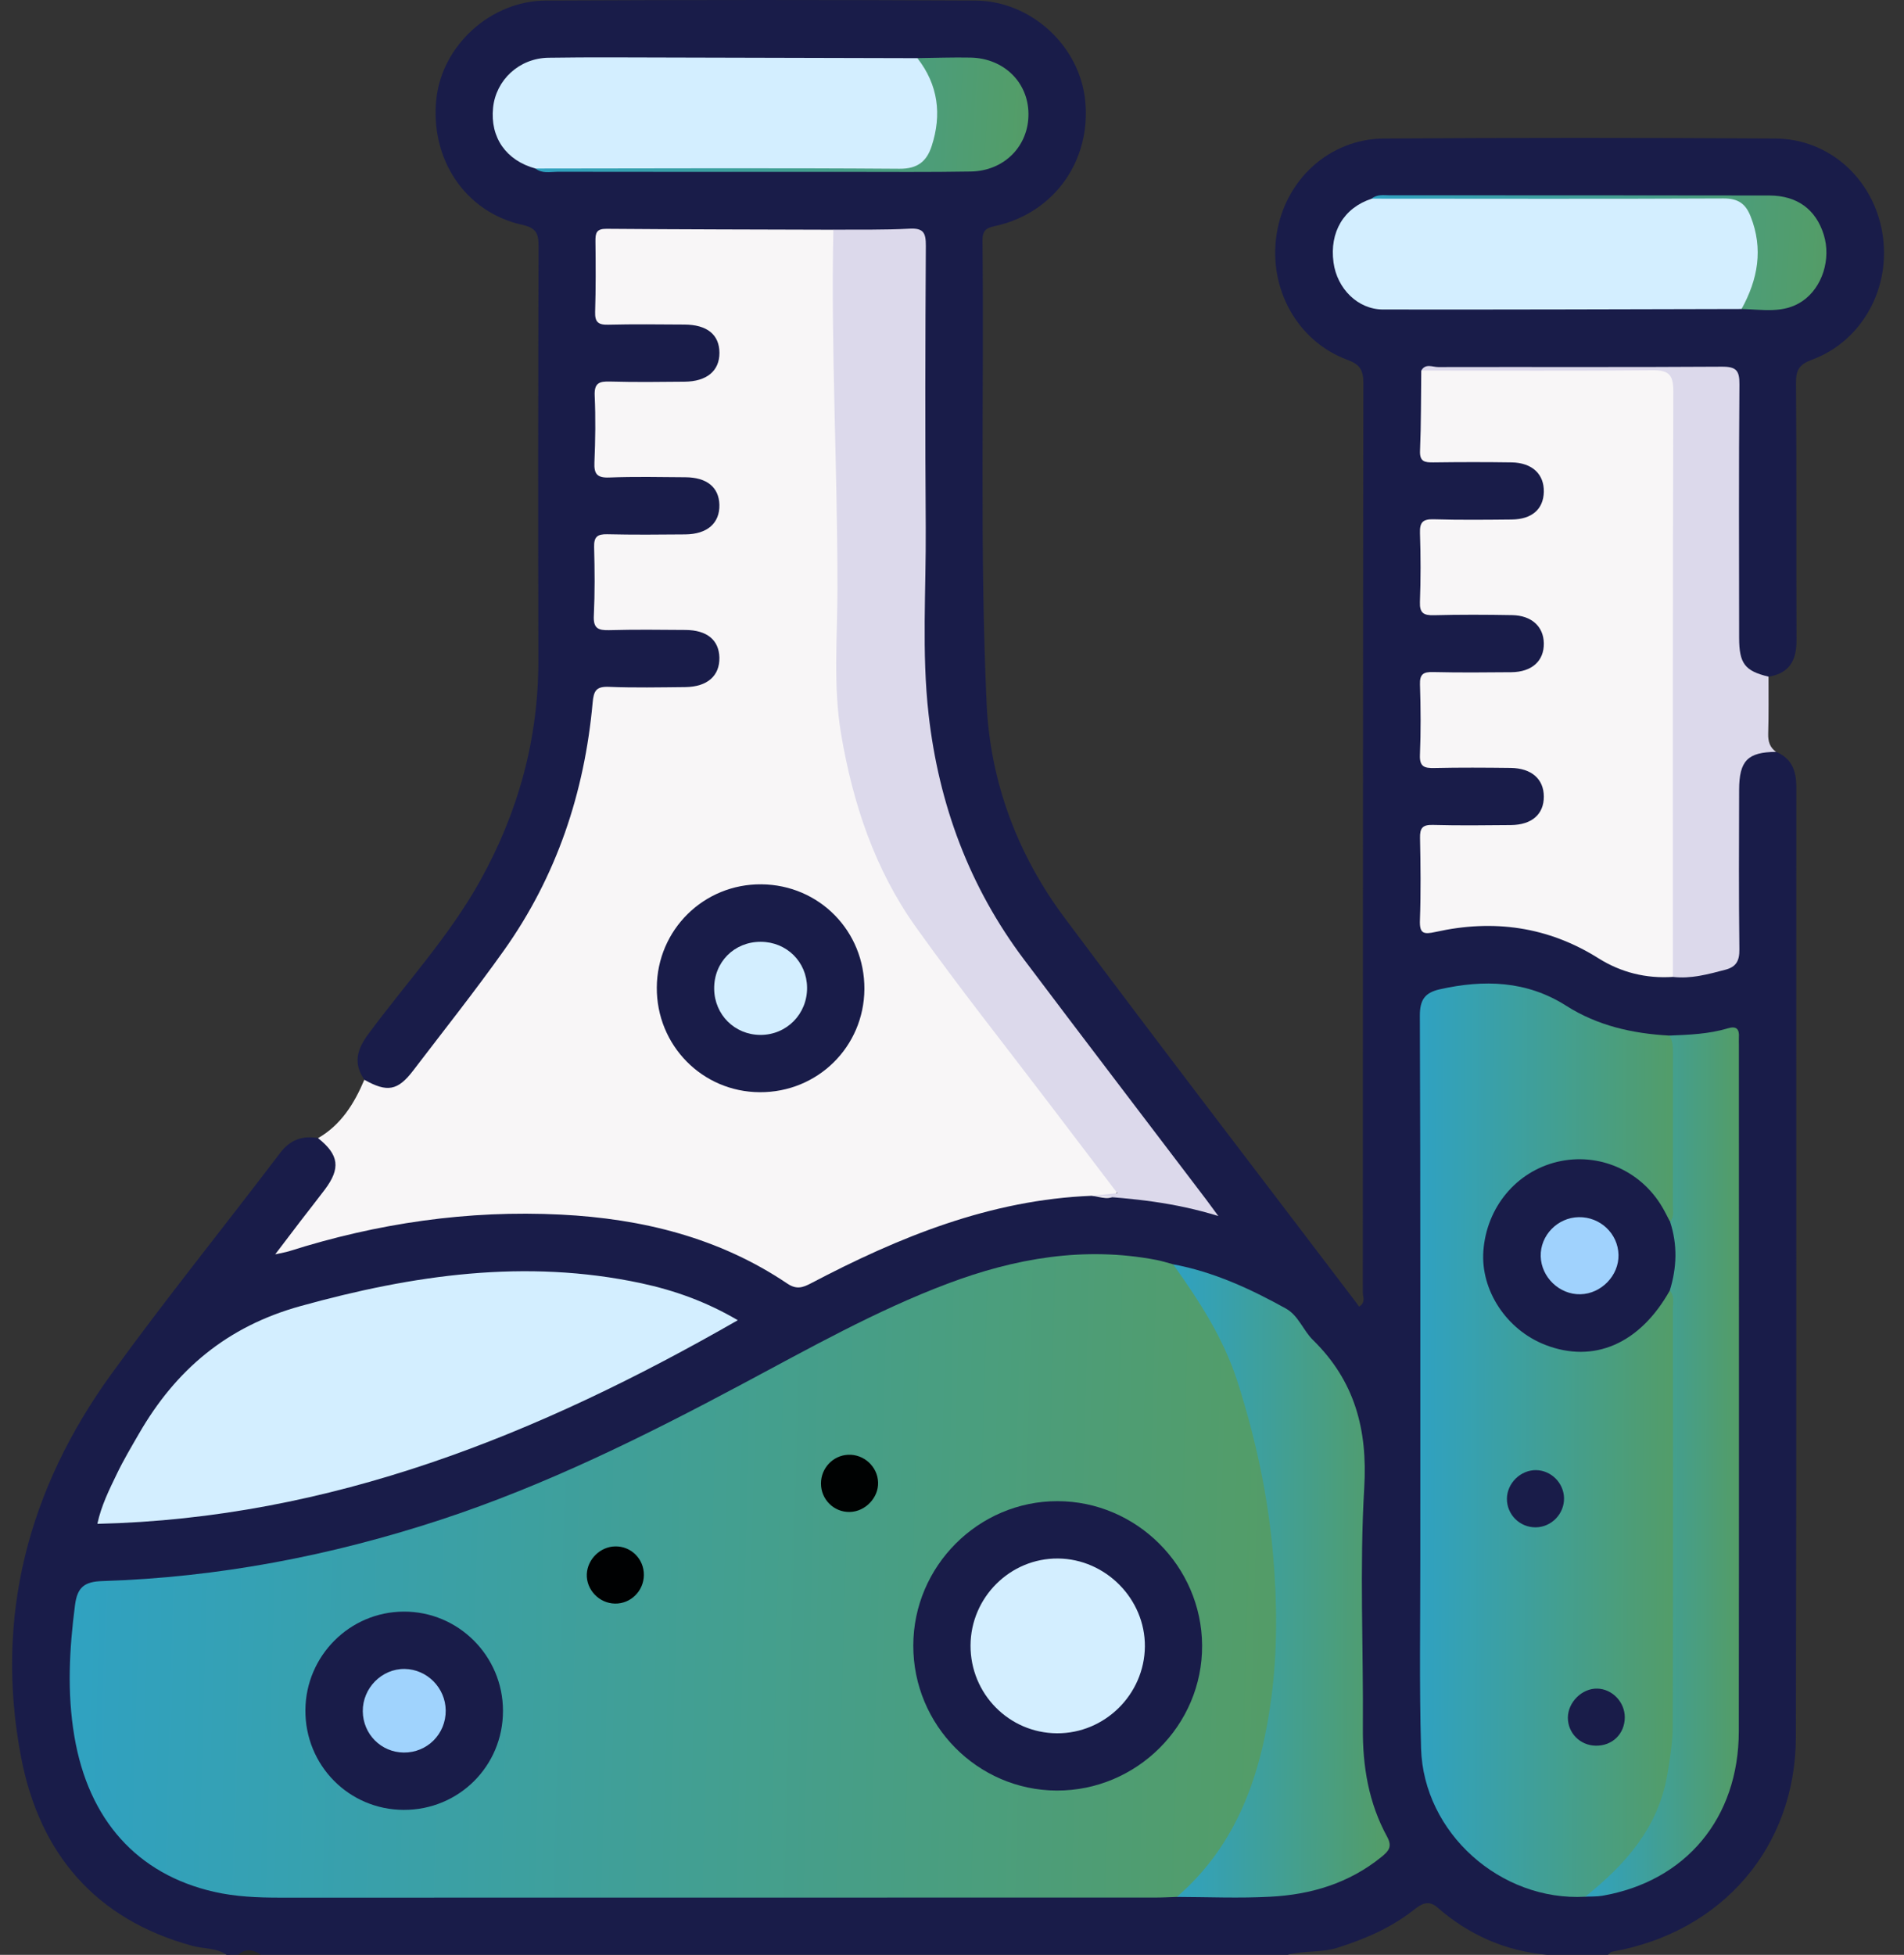 <svg xmlns="http://www.w3.org/2000/svg" width="76" height="78" viewBox="0 0 76 78" fill="none"><rect x="0" y="0" width="76" height="78" fill="#333333" stroke="none"/><path d="M9.044 78C8.637 77.713 8.139 77.766 7.689 77.644C3.804 76.589 1.575 73.949 0.842 70.117C-0.229 64.523 1.129 59.405 4.441 54.83C6.61 51.836 8.939 48.959 11.174 46.013C11.581 45.476 12.062 45.305 12.689 45.409C13.552 45.722 13.804 46.435 13.297 47.276C12.776 48.143 12.106 48.908 11.457 49.727C15.068 48.572 18.739 48.074 22.489 48.253C25.577 48.399 28.505 49.163 31.166 50.787C31.691 51.107 32.124 51.097 32.65 50.824C34.59 49.818 36.581 48.935 38.684 48.312C40.302 47.831 41.951 47.605 43.633 47.562C45.062 47.652 46.501 47.634 47.935 48.151C47.855 47.752 47.654 47.579 47.505 47.381C45.207 44.352 42.894 41.331 40.616 38.285C38.482 35.435 37.342 32.192 36.856 28.691C36.719 27.705 36.705 26.722 36.705 25.733C36.709 20.712 36.707 15.692 36.707 10.669C36.707 9.36 36.707 9.36 35.435 9.358C34.7 9.356 33.965 9.364 33.228 9.358C30.514 9.375 27.8 9.36 25.087 9.369C24.089 9.371 24.052 9.411 24.044 10.384C24.04 10.867 24.036 11.347 24.046 11.83C24.061 12.659 24.124 12.717 24.977 12.73C25.61 12.738 26.245 12.732 26.878 12.732C27.082 12.732 27.285 12.728 27.487 12.742C28.313 12.807 28.869 13.33 28.887 14.061C28.906 14.786 28.375 15.352 27.536 15.429C26.703 15.507 25.862 15.45 25.026 15.46C24.128 15.47 24.04 15.543 23.93 16.435C23.863 16.991 23.898 17.549 23.896 18.106C23.894 18.623 24.162 18.823 24.657 18.823C25.52 18.821 26.381 18.811 27.245 18.827C28.246 18.845 28.859 19.342 28.886 20.138C28.912 20.956 28.283 21.508 27.247 21.543C26.386 21.571 25.522 21.561 24.659 21.549C24.111 21.541 23.873 21.773 23.888 22.323C23.904 22.931 23.906 23.54 23.888 24.149C23.871 24.696 24.099 24.934 24.653 24.92C25.363 24.902 26.074 24.916 26.782 24.918C27.037 24.918 27.289 24.91 27.544 24.932C28.326 25.004 28.861 25.521 28.887 26.225C28.914 26.93 28.425 27.502 27.634 27.601C26.776 27.711 25.911 27.636 25.05 27.644C23.981 27.654 23.975 27.648 23.839 28.682C23.307 32.701 21.807 36.3 19.24 39.454C18.407 40.476 17.658 41.563 16.854 42.609C16.605 42.933 16.341 43.242 15.97 43.432C15.386 43.733 14.967 43.627 14.541 43.078C14.099 42.438 14.242 41.885 14.688 41.28C16.192 39.242 17.929 37.365 19.166 35.142C20.681 32.418 21.495 29.493 21.489 26.351C21.477 20.842 21.479 15.334 21.497 9.827C21.5 9.316 21.402 9.094 20.844 8.97C18.57 8.469 17.157 6.345 17.418 3.939C17.648 1.818 19.578 0.034 21.787 0.022C27.499 -0.006 33.21 -0.008 38.922 0.022C41.163 0.034 43.091 1.834 43.315 4.002C43.562 6.38 42.112 8.454 39.812 8.998C39.476 9.077 39.213 9.104 39.217 9.584C39.282 15.753 39.101 21.923 39.382 28.086C39.525 31.197 40.614 34.102 42.487 36.612C46.324 41.754 50.235 46.842 54.117 51.952C54.162 52.011 54.203 52.072 54.248 52.135C54.525 51.974 54.398 51.75 54.398 51.581C54.407 39.472 54.4 27.365 54.419 15.256C54.419 14.729 54.248 14.531 53.773 14.354C51.776 13.611 50.616 11.5 50.96 9.33C51.304 7.164 53.067 5.541 55.249 5.527C60.453 5.494 65.659 5.494 70.862 5.527C73.016 5.541 74.761 7.129 75.131 9.265C75.512 11.455 74.347 13.607 72.32 14.356C71.831 14.537 71.684 14.755 71.689 15.27C71.715 18.697 71.693 22.125 71.709 25.551C71.713 26.353 71.422 26.868 70.593 27.001C70.007 27.257 69.691 26.889 69.421 26.469C69.134 26.024 69.129 25.509 69.129 25C69.127 21.987 69.132 18.974 69.127 15.96C69.125 14.924 69.079 14.888 68.069 14.873C64.726 14.825 61.385 14.855 58.042 14.851C57.723 14.851 57.377 14.768 57.108 15.034C56.788 15.952 56.98 16.891 56.992 17.817C56.998 18.196 57.342 18.202 57.621 18.208C58.407 18.226 59.195 18.208 59.981 18.218C60.286 18.222 60.589 18.233 60.88 18.342C61.52 18.585 61.866 19.128 61.786 19.761C61.711 20.368 61.224 20.861 60.559 20.92C59.673 21.001 58.783 20.938 57.896 20.952C57.014 20.967 56.961 21.02 56.951 21.917C56.945 22.4 56.945 22.882 56.951 23.363C56.964 24.23 57.029 24.293 57.926 24.303C58.586 24.311 59.246 24.303 59.905 24.307C60.184 24.309 60.465 24.311 60.736 24.387C61.428 24.58 61.839 25.124 61.79 25.777C61.744 26.421 61.251 26.944 60.553 27.009C59.669 27.092 58.777 27.027 57.89 27.044C57.01 27.058 56.959 27.111 56.949 28.013C56.945 28.495 56.943 28.978 56.949 29.458C56.959 30.329 57.016 30.386 57.92 30.396C58.58 30.403 59.239 30.396 59.899 30.401C60.178 30.403 60.459 30.403 60.73 30.478C61.422 30.669 61.837 31.213 61.79 31.864C61.744 32.508 61.253 33.033 60.557 33.102C59.673 33.19 58.782 33.12 57.894 33.139C57.023 33.155 56.957 33.22 56.949 34.11C56.943 34.845 56.953 35.582 56.947 36.317C56.943 36.769 57.102 36.976 57.586 36.883C59.942 36.427 62.108 36.927 64.148 38.155C64.946 38.636 65.856 38.782 66.784 38.782C67.293 38.774 67.792 38.699 68.293 38.601C68.891 38.485 69.142 38.155 69.138 37.542C69.125 35.716 69.132 33.888 69.134 32.062C69.134 31.708 69.127 31.351 69.209 31.001C69.423 30.095 69.958 29.776 70.884 29.995C71.513 30.254 71.701 30.743 71.701 31.392C71.693 44.03 71.713 56.669 71.684 69.307C71.674 73.723 68.716 77.108 64.347 77.874C64.288 77.884 64.237 77.955 64.184 77.998C63.372 77.998 62.56 77.998 61.748 77.998C60.086 77.845 58.631 77.208 57.379 76.111C57.016 75.793 56.731 75.972 56.438 76.202C55.53 76.921 54.49 77.367 53.395 77.715C52.739 77.923 52.045 77.823 51.389 77.998C37.731 77.998 24.071 77.998 10.412 77.998C10.107 77.874 9.804 77.874 9.498 77.998C9.35 78 9.197 78 9.044 78Z" fill="#191C49"></path><path d="M9.502 78C9.808 77.735 10.111 77.786 10.416 78C10.111 78 9.808 78 9.502 78Z" fill="#252525"></path><path d="M14.543 43.084C15.455 43.595 15.875 43.526 16.492 42.717C17.707 41.125 18.953 39.556 20.113 37.925C22.216 34.969 23.33 31.634 23.656 28.037C23.698 27.557 23.802 27.386 24.305 27.406C25.319 27.447 26.335 27.426 27.351 27.416C28.234 27.406 28.731 26.966 28.715 26.237C28.698 25.539 28.222 25.142 27.365 25.136C26.349 25.128 25.335 25.116 24.319 25.144C23.88 25.156 23.678 25.075 23.703 24.57C23.747 23.658 23.739 22.744 23.715 21.83C23.704 21.425 23.839 21.309 24.234 21.317C25.274 21.341 26.314 21.333 27.355 21.323C28.236 21.315 28.733 20.871 28.715 20.14C28.696 19.444 28.218 19.049 27.361 19.043C26.345 19.035 25.329 19.014 24.315 19.053C23.833 19.071 23.706 18.91 23.727 18.45C23.764 17.563 23.778 16.673 23.737 15.788C23.715 15.279 23.922 15.211 24.356 15.224C25.345 15.252 26.335 15.24 27.324 15.23C28.214 15.222 28.719 14.798 28.717 14.079C28.715 13.355 28.226 12.954 27.318 12.95C26.302 12.944 25.288 12.931 24.273 12.956C23.873 12.966 23.743 12.846 23.755 12.443C23.784 11.504 23.78 10.566 23.768 9.627C23.764 9.297 23.806 9.126 24.209 9.13C27.229 9.155 30.248 9.157 33.267 9.167C33.499 9.413 33.484 9.727 33.478 10.028C33.379 14.998 33.755 19.965 33.625 24.932C33.554 27.618 33.747 30.25 34.694 32.795C35.298 34.419 36.035 35.965 37.092 37.355C39.378 40.364 41.662 43.375 43.947 46.386C44.024 46.488 44.107 46.583 44.175 46.691C44.354 46.984 44.765 47.269 44.557 47.614C44.358 47.943 43.918 47.75 43.578 47.713C39.531 47.872 35.895 49.354 32.375 51.203C32.051 51.372 31.801 51.469 31.424 51.215C28.698 49.379 25.624 48.627 22.389 48.464C18.682 48.277 15.065 48.806 11.528 49.928C11.41 49.965 11.286 49.983 10.985 50.05C11.38 49.529 11.683 49.128 11.99 48.729C12.314 48.308 12.646 47.89 12.966 47.465C13.605 46.614 13.531 46.076 12.695 45.413C13.619 44.881 14.142 44.03 14.543 43.084Z" fill="#F8F6F7"></path><path d="M70.893 30C69.761 30.01 69.423 30.35 69.419 31.512C69.413 33.636 69.403 35.759 69.429 37.882C69.435 38.336 69.303 38.581 68.863 38.695C68.177 38.874 67.497 39.065 66.776 38.98C66.436 38.591 66.538 38.114 66.538 37.669C66.532 30.596 66.534 23.524 66.534 16.451C66.534 15.034 66.532 15.034 65.117 15.034C62.709 15.034 60.3 15.038 57.892 15.03C57.491 15.028 57.072 15.085 56.732 14.786C56.901 14.487 57.184 14.648 57.406 14.646C61.18 14.637 64.952 14.656 68.727 14.631C69.307 14.627 69.437 14.784 69.431 15.346C69.403 18.713 69.415 22.082 69.419 25.45C69.421 26.482 69.651 26.773 70.592 26.999C70.59 27.758 70.602 28.52 70.579 29.279C70.571 29.584 70.644 29.823 70.893 30Z" fill="#DCD9EB"></path><path d="M46.977 75.689C46.698 75.698 46.419 75.714 46.14 75.714C34.489 75.716 22.838 75.714 11.185 75.718C10.293 75.718 9.408 75.683 8.538 75.484C5.476 74.783 3.532 72.617 2.968 69.281C2.673 67.536 2.767 65.797 2.993 64.051C3.084 63.34 3.359 63.108 4.09 63.086C8.705 62.941 13.198 62.08 17.585 60.641C21.791 59.26 25.735 57.302 29.627 55.225C32.309 53.796 34.959 52.3 37.813 51.223C40.517 50.203 43.283 49.722 46.166 50.274C46.388 50.317 46.606 50.388 46.826 50.447C47.956 51.347 48.575 52.597 49.122 53.878C50.081 56.129 50.661 58.489 50.942 60.917C51.274 63.774 51.29 66.63 50.649 69.454C50.167 71.579 49.43 73.586 47.785 75.134C47.54 75.364 47.288 75.567 46.977 75.689Z" fill="url(#paint0_linear_2484_2275)"></path><path d="M63.279 75.681C59.897 75.871 56.823 73.138 56.723 69.761C56.65 67.226 56.695 64.686 56.693 62.149C56.691 54.942 56.703 47.736 56.675 40.529C56.672 39.892 56.88 39.609 57.462 39.476C59.231 39.079 60.935 39.124 62.519 40.132C63.773 40.93 65.17 41.241 66.634 41.321C66.966 41.477 67 41.787 67.004 42.092C67.029 44.085 67.027 46.08 67.006 48.075C67.004 48.279 66.972 48.479 66.87 48.658C66.353 48.963 66.281 48.446 66.129 48.206C65.38 47.029 64.325 46.486 62.939 46.512C61.312 46.542 59.977 47.575 59.545 49.167C59.124 50.72 59.812 52.387 61.214 53.218C62.576 54.026 64.284 53.849 65.443 52.776C65.74 52.499 66.005 52.196 66.237 51.86C66.367 51.671 66.465 51.367 66.811 51.526C67.033 51.811 67.004 52.151 67.004 52.477C67.008 57.908 67.031 63.338 66.996 68.77C66.98 71.166 66.286 73.318 64.427 74.979C64.081 75.288 63.731 75.559 63.279 75.681Z" fill="url(#paint1_linear_2484_2275)"></path><path d="M56.731 14.786C59.801 14.786 62.869 14.806 65.939 14.774C66.606 14.766 66.794 14.941 66.792 15.619C66.767 23.406 66.775 31.193 66.775 38.98C65.705 39.051 64.703 38.802 63.803 38.236C61.782 36.966 59.605 36.673 57.309 37.184C56.818 37.294 56.657 37.253 56.678 36.708C56.717 35.618 56.704 34.525 56.682 33.434C56.674 33.043 56.78 32.905 57.189 32.915C58.229 32.943 59.269 32.931 60.31 32.921C61.148 32.913 61.627 32.487 61.623 31.781C61.621 31.085 61.132 30.651 60.3 30.641C59.284 30.629 58.27 30.622 57.254 30.645C56.863 30.653 56.66 30.6 56.678 30.128C56.717 29.191 56.71 28.251 56.68 27.312C56.666 26.891 56.822 26.807 57.205 26.816C58.245 26.84 59.286 26.832 60.326 26.822C61.148 26.814 61.635 26.372 61.623 25.667C61.613 25 61.136 24.558 60.358 24.544C59.318 24.525 58.278 24.521 57.238 24.548C56.826 24.558 56.661 24.464 56.678 24.014C56.712 23.102 56.71 22.186 56.68 21.274C56.666 20.846 56.786 20.708 57.225 20.72C58.266 20.751 59.306 20.739 60.346 20.729C61.148 20.72 61.605 20.317 61.623 19.631C61.641 18.923 61.163 18.465 60.34 18.45C59.3 18.434 58.26 18.436 57.219 18.45C56.869 18.454 56.661 18.428 56.682 17.976C56.727 16.913 56.717 15.849 56.731 14.786Z" fill="#F8F6F7"></path><path d="M29.45 52.678C21.488 57.243 13.213 60.586 3.886 60.803C4.043 60.071 4.361 59.44 4.664 58.81C4.927 58.263 5.238 57.74 5.542 57.214C7.015 54.655 9.061 52.925 11.999 52.113C16.488 50.869 20.973 50.217 25.586 51.2C26.922 51.486 28.202 51.944 29.45 52.678Z" fill="#D3EEFF"></path><path d="M43.574 47.711C43.869 47.683 44.163 47.652 44.6 47.609C43.654 46.365 42.776 45.213 41.899 44.059C40.113 41.708 38.273 39.395 36.559 36.992C34.918 34.694 34.041 32.056 33.572 29.283C33.251 27.371 33.426 25.441 33.428 23.521C33.434 18.735 33.163 13.951 33.265 9.165C34.279 9.157 35.292 9.179 36.304 9.124C36.862 9.094 36.958 9.291 36.956 9.804C36.933 13.556 36.925 17.308 36.952 21.06C36.968 23.544 36.785 26.034 37.066 28.507C37.473 32.094 38.692 35.388 40.877 38.289C43.285 41.486 45.718 44.666 48.139 47.854C48.259 48.012 48.375 48.173 48.631 48.521C46.852 47.97 45.217 47.819 43.574 47.711Z" fill="#DCD9EB"></path><path d="M46.975 75.689C49.4 73.593 50.347 70.775 50.748 67.735C50.994 65.862 50.98 63.975 50.819 62.074C50.617 59.694 50.123 57.402 49.398 55.138C48.842 53.403 47.871 51.909 46.825 50.447C48.439 50.746 49.907 51.425 51.328 52.212C51.829 52.491 52.014 53.082 52.409 53.468C54.072 55.099 54.593 57.029 54.455 59.364C54.266 62.55 54.424 65.759 54.4 68.957C54.388 70.484 54.632 71.941 55.367 73.285C55.589 73.692 55.422 73.865 55.143 74.093C53.848 75.144 52.33 75.598 50.707 75.681C49.465 75.748 48.219 75.693 46.975 75.689Z" fill="url(#paint2_linear_2484_2275)"></path><path d="M66.664 48.752C66.831 48.556 66.774 48.32 66.774 48.098C66.778 46.083 66.774 44.065 66.778 42.05C66.778 41.795 66.778 41.545 66.633 41.321C67.419 41.288 68.205 41.262 68.964 41.032C69.314 40.926 69.433 41.062 69.41 41.394C69.404 41.496 69.41 41.598 69.41 41.697C69.41 50.826 69.418 59.955 69.406 69.083C69.402 72.546 67.291 75.066 63.956 75.643C63.734 75.681 63.504 75.669 63.278 75.679C64.872 74.403 66.185 72.933 66.548 70.832C66.658 70.189 66.766 69.533 66.768 68.884C66.784 63.33 66.778 57.776 66.774 52.222C66.774 51.976 66.849 51.712 66.65 51.496C66.544 51.408 66.501 51.282 66.534 51.162C66.717 50.474 66.702 49.788 66.566 49.096C66.542 48.975 66.568 48.849 66.664 48.752Z" fill="url(#paint3_linear_2484_2275)"></path><path d="M21.373 6.724C20.203 6.406 19.561 5.488 19.681 4.303C19.794 3.192 20.72 2.323 21.89 2.304C23.56 2.278 25.231 2.294 26.901 2.296C30.14 2.302 33.379 2.312 36.617 2.321C36.978 2.453 37.173 2.736 37.326 3.07C37.642 3.764 37.67 4.495 37.572 5.23C37.411 6.435 36.996 6.785 35.797 6.785C31.263 6.785 26.732 6.787 22.198 6.783C21.925 6.783 21.642 6.842 21.373 6.724Z" fill="#D3EEFF"></path><path d="M69.516 12.329C64.746 12.339 59.974 12.357 55.204 12.349C54.194 12.347 53.37 11.514 53.229 10.476C53.062 9.257 53.641 8.29 54.752 7.929C54.966 7.807 55.198 7.862 55.422 7.862C59.876 7.858 64.329 7.858 68.783 7.86C69.701 7.86 69.976 8.005 70.192 8.892C70.489 10.118 70.609 11.354 69.516 12.329Z" fill="#D3EEFF"></path><path d="M21.374 6.724C26.217 6.72 31.062 6.698 35.905 6.734C36.64 6.74 36.995 6.423 37.188 5.83C37.599 4.572 37.449 3.385 36.618 2.319C37.326 2.31 38.037 2.284 38.745 2.298C40.062 2.325 41.036 3.275 41.052 4.527C41.07 5.814 40.097 6.822 38.749 6.844C37.102 6.873 35.456 6.858 33.809 6.858C29.957 6.86 26.105 6.86 22.253 6.854C21.958 6.856 21.642 6.936 21.374 6.724Z" fill="url(#paint4_linear_2484_2275)"></path><path d="M69.516 12.329C70.167 11.15 70.391 9.934 69.878 8.636C69.677 8.125 69.379 7.917 68.799 7.919C64.117 7.941 59.432 7.929 54.75 7.927C54.968 7.744 55.23 7.793 55.479 7.793C60.528 7.793 65.579 7.793 70.627 7.801C71.737 7.803 72.482 8.357 72.796 9.362C73.099 10.335 72.739 11.47 71.951 12.011C71.193 12.53 70.342 12.345 69.516 12.329Z" fill="url(#paint5_linear_2484_2275)"></path><path d="M26.217 39.399C26.233 37.096 28.094 35.264 30.394 35.285C32.701 35.307 34.517 37.153 34.503 39.466C34.488 41.767 32.636 43.593 30.327 43.58C28.031 43.57 26.201 41.708 26.217 39.399Z" fill="#191C49"></path><path d="M42.175 71.445C39.018 71.43 36.449 68.835 36.455 65.657C36.459 62.491 39.054 59.895 42.21 59.898C45.363 59.901 47.965 62.495 47.983 65.653C48.004 68.835 45.372 71.459 42.175 71.445Z" fill="#191C49"></path><path d="M16.116 72.216C13.923 72.21 12.174 70.435 12.19 68.23C12.207 66.07 13.957 64.315 16.111 64.305C18.294 64.293 20.077 66.074 20.077 68.265C20.079 70.466 18.316 72.222 16.116 72.216Z" fill="#191C49"></path><path d="M33.92 60.329C33.287 60.343 32.767 59.83 32.77 59.189C32.772 58.58 33.246 58.078 33.846 58.047C34.48 58.014 35.029 58.517 35.05 59.146C35.072 59.759 34.541 60.315 33.92 60.329Z" fill="#000202"></path><path d="M25.701 62.843C25.697 63.481 25.176 63.996 24.547 63.985C23.916 63.975 23.397 63.432 23.423 62.807C23.45 62.214 23.959 61.715 24.553 61.703C25.19 61.689 25.705 62.202 25.701 62.843Z" fill="#000102"></path><path d="M66.663 48.751C66.965 49.667 66.934 50.584 66.649 51.498C65.456 53.619 63.62 54.417 61.676 53.66C60.13 53.057 59.096 51.483 59.21 49.912C59.339 48.173 60.519 46.752 62.158 46.359C63.789 45.97 65.472 46.687 66.34 48.147C66.458 48.344 66.556 48.55 66.663 48.751Z" fill="#191C49"></path><path d="M61.302 60.942C60.665 60.95 60.144 60.433 60.15 59.798C60.156 59.177 60.702 58.648 61.32 58.66C61.919 58.672 62.416 59.171 62.43 59.771C62.444 60.402 61.931 60.934 61.302 60.942Z" fill="#191C49"></path><path d="M64.855 68.519C64.855 69.183 64.358 69.667 63.693 69.655C63.07 69.643 62.583 69.152 62.583 68.537C62.585 67.919 63.149 67.361 63.76 67.377C64.356 67.393 64.853 67.912 64.855 68.519Z" fill="#191C49"></path><path d="M32.215 39.403C32.227 40.46 31.398 41.298 30.35 41.294C29.326 41.29 28.521 40.49 28.507 39.462C28.491 38.397 29.303 37.575 30.368 37.579C31.4 37.583 32.204 38.377 32.215 39.403Z" fill="#D3EEFF"></path><path d="M42.189 69.16C40.275 69.15 38.732 67.583 38.74 65.655C38.748 63.735 40.324 62.169 42.232 62.186C44.135 62.202 45.715 63.804 45.699 65.698C45.68 67.609 44.099 69.171 42.189 69.16Z" fill="#D3EEFF"></path><path d="M14.481 68.285C14.47 67.357 15.24 66.579 16.154 66.593C17.048 66.606 17.781 67.347 17.791 68.246C17.801 69.187 17.052 69.938 16.116 69.928C15.212 69.92 14.491 69.195 14.481 68.285Z" fill="#A0D3FD"></path><path d="M63.018 48.566C63.875 48.552 64.583 49.22 64.604 50.065C64.624 50.893 63.917 51.624 63.083 51.642C62.248 51.661 61.523 50.966 61.499 50.13C61.477 49.293 62.171 48.58 63.018 48.566Z" fill="#A0D2FD"></path><defs><linearGradient id="paint0_linear_2484_2275" x1="-11.784" y1="59.447" x2="63.957" y2="61.505" gradientUnits="userSpaceOnUse"><stop offset="0.027" stop-color="#26A3D9"></stop><stop offset="1" stop-color="#5D9B4F"></stop></linearGradient><linearGradient id="paint1_linear_2484_2275" x1="53.559" y1="52.594" x2="69.769" y2="52.66" gradientUnits="userSpaceOnUse"><stop offset="0.027" stop-color="#26A3D9"></stop><stop offset="1" stop-color="#5D9B4F"></stop></linearGradient><linearGradient id="paint2_linear_2484_2275" x1="44.222" y1="59.703" x2="57.764" y2="59.769" gradientUnits="userSpaceOnUse"><stop offset="0.027" stop-color="#26A3D9"></stop><stop offset="1" stop-color="#5D9B4F"></stop></linearGradient><linearGradient id="paint3_linear_2484_2275" x1="61.431" y1="53.701" x2="71.041" y2="53.725" gradientUnits="userSpaceOnUse"><stop offset="0.027" stop-color="#26A3D9"></stop><stop offset="1" stop-color="#5D9B4F"></stop></linearGradient><linearGradient id="paint4_linear_2484_2275" x1="15.45" y1="3.97" x2="46.158" y2="5.874" gradientUnits="userSpaceOnUse"><stop offset="0.027" stop-color="#26A3D9"></stop><stop offset="1" stop-color="#5D9B4F"></stop></linearGradient><linearGradient id="paint5_linear_2484_2275" x1="49.285" y1="9.467" x2="77.629" y2="11.084" gradientUnits="userSpaceOnUse"><stop offset="0.027" stop-color="#26A3D9"></stop><stop offset="1" stop-color="#5D9B4F"></stop></linearGradient></defs></svg>